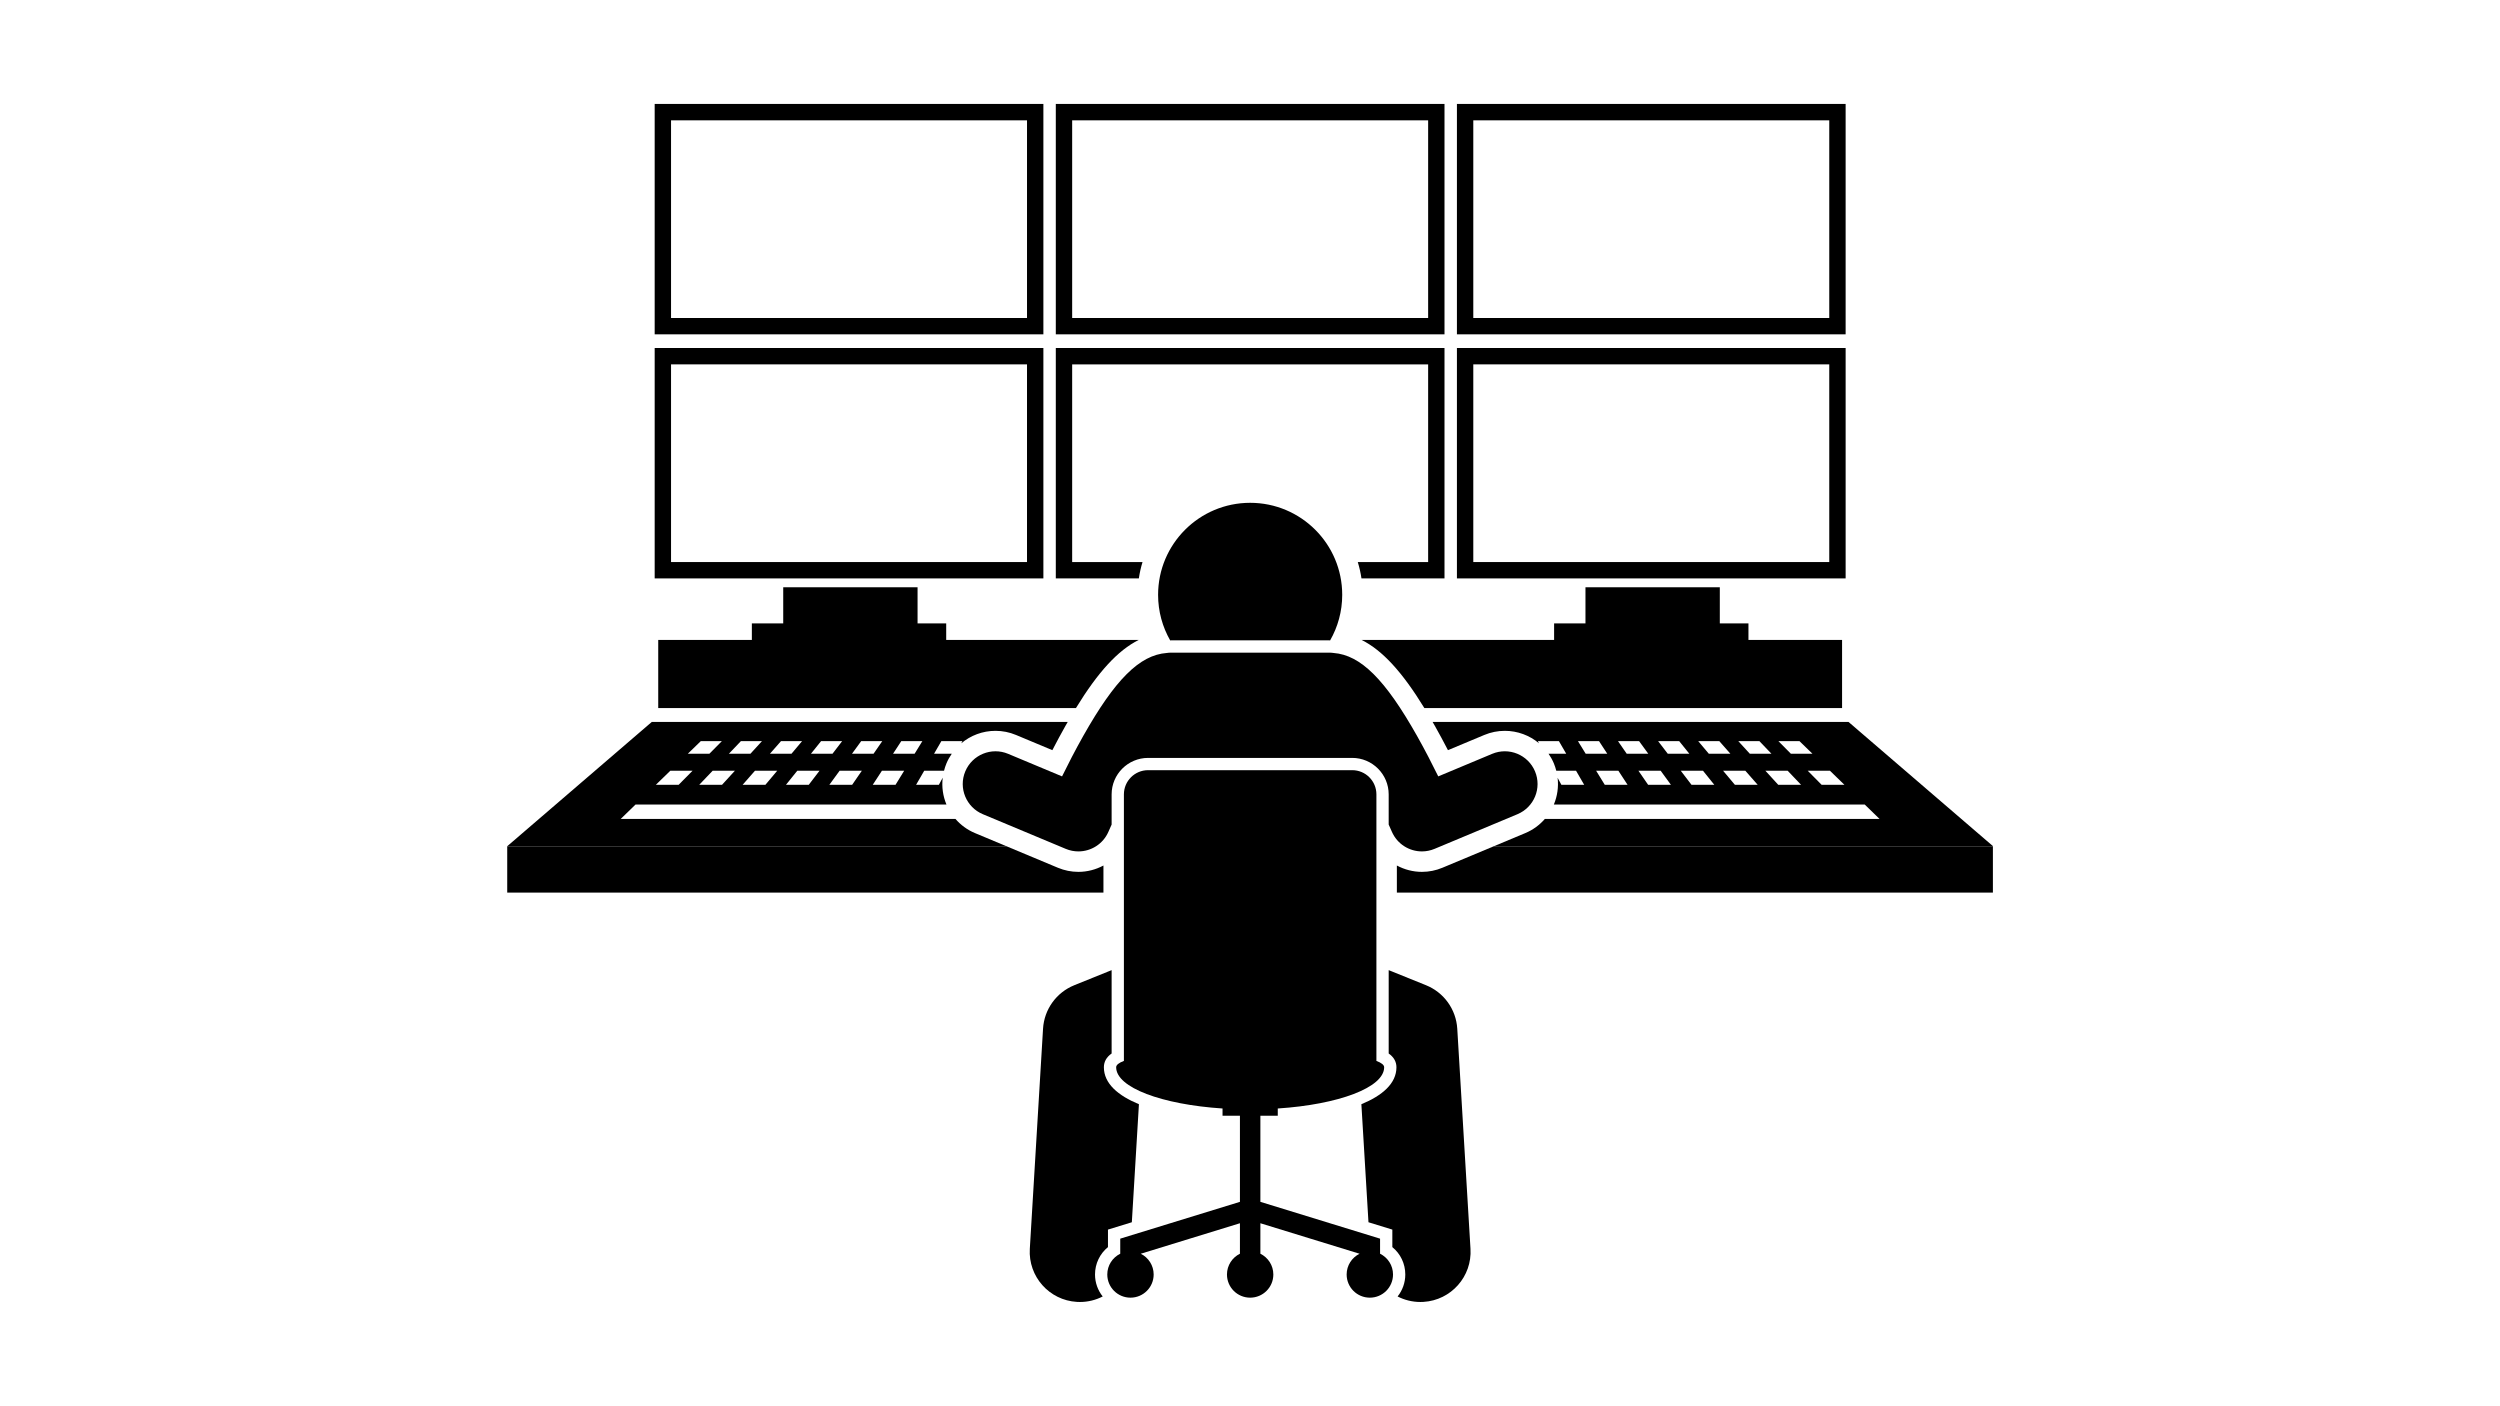 <svg xmlns="http://www.w3.org/2000/svg" xmlns:xlink="http://www.w3.org/1999/xlink" width="1920" viewBox="0 0 1440 810" height="1080" preserveAspectRatio="xMidYMid meet"><defs><clipPath id="7085fc0871"><path d="M 292.16 487 L 636 487 L 636 515 L 292.16 515 Z M 292.16 487 " clip-rule="nonzero"></path></clipPath><clipPath id="e7ca5bc086"><path d="M 804 487 L 1147.91 487 L 1147.91 515 L 804 515 Z M 804 487 " clip-rule="nonzero"></path></clipPath><clipPath id="f6506d74ff"><path d="M 825 415 L 1147.91 415 L 1147.91 488 L 825 488 Z M 825 415 " clip-rule="nonzero"></path></clipPath><clipPath id="0494dddcfb"><path d="M 292.16 415 L 616 415 L 616 488 L 292.16 488 Z M 292.16 415 " clip-rule="nonzero"></path></clipPath><clipPath id="58c44f7edd"><path d="M 608 59.52 L 833 59.52 L 833 193 L 608 193 Z M 608 59.52 " clip-rule="nonzero"></path></clipPath><clipPath id="4b40656037"><path d="M 377 59.52 L 601 59.52 L 601 193 L 377 193 Z M 377 59.52 " clip-rule="nonzero"></path></clipPath><clipPath id="7b2fc9899b"><path d="M 839 59.52 L 1064 59.52 L 1064 193 L 839 193 Z M 839 59.52 " clip-rule="nonzero"></path></clipPath></defs><rect x="-144" width="1728" fill="#ffffff" y="-81" height="972" fill-opacity="1"></rect><rect x="-144" width="1728" fill="#ffffff" y="-81" height="972" fill-opacity="1"></rect><g clip-path="url(#7085fc0871)"><path fill="#000000" d="M 621.156 502.195 C 617.094 502.195 613.125 501.398 609.352 499.824 L 579.707 487.43 L 292.16 487.43 L 292.16 514.129 L 635.582 514.129 L 635.582 498.539 C 631.227 500.871 626.305 502.195 621.156 502.195 Z M 621.156 502.195 " fill-opacity="1" fill-rule="nonzero"></path></g><g clip-path="url(#e7ca5bc086)"><path fill="#000000" d="M 819.023 502.195 C 813.871 502.195 808.953 500.867 804.594 498.535 L 804.594 514.129 L 1148.016 514.129 L 1148.016 487.43 L 860.469 487.43 L 830.836 499.82 C 827.055 501.398 823.086 502.195 819.023 502.195 Z M 819.023 502.195 " fill-opacity="1" fill-rule="nonzero"></path></g><g clip-path="url(#f6506d74ff)"><path fill="#000000" d="M 834.023 432.094 L 854.957 423.34 C 858.73 421.762 862.703 420.961 866.77 420.961 C 874.152 420.961 881.066 423.598 886.469 428.133 L 885.793 426.883 L 897.93 426.883 L 902.141 434.16 L 891.965 434.16 C 893.164 435.898 894.207 437.77 895.047 439.773 C 895.621 441.145 896.051 442.543 896.41 443.941 L 907.801 443.941 L 912.496 452.062 L 899.367 452.062 L 897.184 448.012 C 897.805 453.312 897.027 458.605 895.023 463.398 L 1074.074 463.398 L 1082.609 471.695 L 889.848 471.695 C 886.859 475.133 883.082 477.973 878.602 479.848 L 860.469 487.43 L 1148.016 487.43 L 1064.738 415.824 L 825.164 415.824 C 825.617 416.613 826.062 417.355 826.516 418.164 C 828.988 422.547 831.5 427.207 834.023 432.094 Z M 924.359 452.062 L 919.371 443.941 L 932.184 443.941 L 937.488 452.062 Z M 949.328 452.062 L 943.734 443.941 L 956.543 443.941 L 962.461 452.062 Z M 974.32 452.062 L 968.113 443.941 L 980.922 443.941 L 987.449 452.062 Z M 999.312 452.062 L 992.496 443.941 L 1005.305 443.941 L 1012.441 452.062 Z M 1024.281 452.062 L 1016.855 443.941 L 1029.688 443.941 L 1037.434 452.062 Z M 1062.402 452.062 L 1049.273 452.062 L 1041.238 443.941 L 1054.047 443.941 Z M 1036.488 426.883 L 1043.977 434.16 L 1031.555 434.16 L 1024.352 426.883 Z M 1001.25 426.883 L 1013.406 426.883 L 1020.352 434.16 L 1007.906 434.16 Z M 978.172 426.883 L 990.309 426.883 L 996.707 434.16 L 984.281 434.16 Z M 955.074 426.883 L 967.207 426.883 L 973.059 434.16 L 960.637 434.16 Z M 931.973 426.883 L 944.109 426.883 L 949.414 434.16 L 936.992 434.16 Z M 908.895 426.883 L 921.031 426.883 L 925.789 434.16 L 913.363 434.16 Z M 908.895 426.883 " fill-opacity="1" fill-rule="nonzero"></path></g><g clip-path="url(#0494dddcfb)"><path fill="#000000" d="M 550.328 471.695 L 357.543 471.695 L 366.082 463.398 L 545.152 463.398 C 543.141 458.59 542.367 453.273 543 447.957 L 540.785 452.062 L 527.656 452.062 L 532.355 443.941 L 543.766 443.941 C 544.129 442.543 544.555 441.148 545.129 439.777 C 545.969 437.77 547.012 435.898 548.215 434.16 L 538.016 434.16 L 542.227 426.883 L 554.359 426.883 L 553.668 428.168 C 559.078 423.613 566.004 420.961 573.406 420.961 C 577.473 420.961 581.445 421.758 585.215 423.336 L 606.156 432.09 C 608.676 427.215 611.188 422.555 613.664 418.164 C 614.117 417.355 614.562 416.613 615.016 415.824 L 375.441 415.824 L 292.16 487.43 L 579.703 487.43 L 561.574 479.848 C 557.094 477.977 553.32 475.133 550.328 471.695 Z M 415.871 452.062 L 402.742 452.062 L 410.492 443.941 L 423.301 443.941 Z M 427.734 452.062 L 434.871 443.941 L 447.68 443.941 L 440.863 452.062 Z M 452.707 452.062 L 459.234 443.941 L 472.043 443.941 L 465.836 452.062 Z M 490.824 452.062 L 477.695 452.062 L 483.613 443.941 L 496.422 443.941 Z M 502.688 452.062 L 507.992 443.941 L 520.805 443.941 L 515.816 452.062 Z M 519.145 426.883 L 531.281 426.883 L 526.812 434.16 L 514.387 434.16 Z M 496.047 426.883 L 508.184 426.883 L 503.164 434.16 L 490.742 434.16 Z M 472.949 426.883 L 485.082 426.883 L 479.52 434.16 L 467.098 434.16 Z M 449.867 426.883 L 462.004 426.883 L 455.895 434.16 L 443.473 434.16 Z M 426.77 426.883 L 438.906 426.883 L 432.246 434.16 L 419.824 434.16 Z M 403.672 426.883 L 415.805 426.883 L 408.602 434.16 L 396.18 434.16 Z M 386.109 443.941 L 398.918 443.941 L 390.883 452.062 L 377.754 452.062 Z M 386.109 443.941 " fill-opacity="1" fill-rule="nonzero"></path></g><path fill="#000000" d="M 820.445 407.863 L 1061.035 407.863 L 1061.035 368.598 L 1007.109 368.598 L 1007.109 359.078 L 990.613 359.078 L 990.613 338.27 L 913.23 338.27 L 913.23 359.078 L 895.164 359.078 L 895.164 368.598 L 784.254 368.598 C 796.281 374.578 807.703 387.082 820.445 407.863 Z M 820.445 407.863 " fill-opacity="1" fill-rule="nonzero"></path><path fill="#000000" d="M 655.922 368.598 L 545.012 368.598 L 545.012 359.078 L 528.516 359.078 L 528.516 338.27 L 451.137 338.27 L 451.137 359.078 L 433.066 359.078 L 433.066 368.598 L 379.141 368.598 L 379.141 407.863 L 619.734 407.863 C 632.477 387.082 643.895 374.578 655.922 368.598 Z M 655.922 368.598 " fill-opacity="1" fill-rule="nonzero"></path><path fill="#000000" d="M 617.566 323.742 L 617.566 209.875 L 822.609 209.875 L 822.609 323.742 L 782.082 323.742 C 783.016 326.793 783.727 329.941 784.203 333.164 L 832.035 333.164 L 832.035 200.449 L 608.141 200.449 L 608.141 333.164 L 655.977 333.164 C 656.449 329.941 657.16 326.793 658.094 323.742 Z M 617.566 323.742 " fill-opacity="1" fill-rule="nonzero"></path><path fill="#000000" d="M 600.988 200.449 L 377.094 200.449 L 377.094 333.164 L 600.988 333.164 Z M 591.559 323.742 L 386.52 323.742 L 386.52 209.875 L 591.559 209.875 Z M 591.559 323.742 " fill-opacity="1" fill-rule="nonzero"></path><path fill="#000000" d="M 1063.082 200.449 L 839.188 200.449 L 839.188 333.164 L 1063.082 333.164 Z M 1053.656 323.742 L 848.617 323.742 L 848.617 209.875 L 1053.656 209.875 Z M 1053.656 323.742 " fill-opacity="1" fill-rule="nonzero"></path><g clip-path="url(#58c44f7edd)"><path fill="#000000" d="M 608.141 192.59 L 832.035 192.59 L 832.035 59.875 L 608.141 59.875 Z M 617.566 69.297 L 822.609 69.297 L 822.609 183.168 L 617.566 183.168 Z M 617.566 69.297 " fill-opacity="1" fill-rule="nonzero"></path></g><g clip-path="url(#4b40656037)"><path fill="#000000" d="M 600.988 59.875 L 377.094 59.875 L 377.094 192.59 L 600.988 192.59 Z M 591.559 183.168 L 386.52 183.168 L 386.52 69.297 L 591.559 69.297 Z M 591.559 183.168 " fill-opacity="1" fill-rule="nonzero"></path></g><g clip-path="url(#7b2fc9899b)"><path fill="#000000" d="M 1063.082 59.875 L 839.188 59.875 L 839.188 192.59 L 1063.082 192.59 Z M 1053.656 183.168 L 848.617 183.168 L 848.617 69.297 L 1053.656 69.297 Z M 1053.656 183.168 " fill-opacity="1" fill-rule="nonzero"></path></g><path fill="#000000" d="M 667.062 342.629 C 667.062 352.18 669.602 361.129 674.023 368.867 C 674.199 368.863 674.387 368.848 674.562 368.848 L 765.617 368.848 C 765.793 368.848 765.977 368.863 766.156 368.867 C 770.578 361.129 773.117 352.18 773.117 342.629 C 773.117 313.355 749.379 289.621 720.09 289.621 C 690.805 289.621 667.062 313.355 667.062 342.629 Z M 667.062 342.629 " fill-opacity="1" fill-rule="nonzero"></path><path fill="#000000" d="M 821.387 567.488 L 799.883 558.797 L 799.883 606.816 C 802.848 608.902 804.348 611.559 804.348 614.746 C 804.348 624.082 796.223 631.055 784.152 636.027 L 788.238 704.016 L 801.988 708.246 L 801.988 718.336 C 806.676 722.156 809.449 727.875 809.449 734.109 C 809.449 738.891 807.785 743.285 805.02 746.77 C 808.977 748.801 813.449 749.945 818.16 749.945 C 818.742 749.945 819.328 749.93 819.918 749.891 C 835.836 748.938 847.961 735.262 847.004 719.355 L 839.383 592.512 C 838.715 581.398 831.711 571.66 821.387 567.488 Z M 821.387 567.488 " fill-opacity="1" fill-rule="nonzero"></path><path fill="#000000" d="M 874.055 468.98 C 883.664 464.965 888.191 453.922 884.176 444.32 C 880.156 434.719 869.109 430.188 859.504 434.203 L 828.43 447.199 C 825.094 440.387 820.902 432.195 816.25 423.949 C 797.891 391.395 783.766 377.297 768.125 376.109 C 767.301 375.996 766.469 375.918 765.617 375.918 L 674.562 375.918 C 673.707 375.918 672.875 375.996 672.051 376.109 C 656.414 377.293 642.285 391.395 623.926 423.949 C 619.277 432.195 615.082 440.387 611.746 447.199 L 580.672 434.203 C 571.066 430.191 560.023 434.719 556 444.32 C 551.984 453.922 556.516 464.965 566.121 468.98 L 613.891 488.953 C 616.266 489.945 618.73 490.414 621.156 490.414 C 628.434 490.414 635.359 486.18 638.449 479.102 C 639.051 477.715 639.672 476.328 640.297 474.945 L 640.297 457.559 C 640.297 445.973 649.723 436.551 661.312 436.551 L 778.863 436.551 C 790.453 436.551 799.879 445.973 799.879 457.559 L 799.879 474.941 C 800.504 476.328 801.125 477.715 801.73 479.102 C 804.82 486.18 811.746 490.414 819.023 490.414 C 821.445 490.414 823.91 489.945 826.285 488.953 Z M 874.055 468.98 " fill-opacity="1" fill-rule="nonzero"></path><path fill="#000000" d="M 630.727 734.109 C 630.727 727.875 633.504 722.156 638.191 718.332 L 638.191 708.246 L 651.938 704.016 L 656.023 636.023 C 643.953 631.055 635.836 624.082 635.836 614.746 C 635.836 611.559 637.332 608.902 640.297 606.816 L 640.297 558.797 L 618.789 567.488 C 608.465 571.66 601.461 581.398 600.793 592.512 L 593.172 719.355 C 592.215 735.266 604.34 748.938 620.258 749.891 C 620.848 749.93 621.434 749.945 622.016 749.945 C 626.727 749.945 631.199 748.801 635.156 746.77 C 632.391 743.285 630.727 738.891 630.727 734.109 Z M 630.727 734.109 " fill-opacity="1" fill-rule="nonzero"></path><path fill="#000000" d="M 792.809 457.559 C 792.809 449.859 786.566 443.617 778.863 443.617 L 661.312 443.617 C 653.613 443.617 647.367 449.859 647.367 457.559 L 647.367 611.082 C 644.512 612.168 642.906 613.387 642.906 614.746 C 642.906 626.434 669.188 636.188 704.18 638.492 L 704.18 642.66 L 714.199 642.66 L 714.199 692.262 L 645.262 713.465 L 645.262 722.141 C 640.844 724.32 637.797 728.852 637.797 734.109 C 637.797 741.48 643.777 747.457 651.152 747.457 C 658.527 747.457 664.508 741.48 664.508 734.109 C 664.508 728.863 661.477 724.34 657.074 722.156 L 714.199 704.586 L 714.199 722.141 C 709.781 724.32 706.734 728.852 706.734 734.109 C 706.734 741.48 712.715 747.457 720.09 747.457 C 727.465 747.457 733.441 741.48 733.441 734.109 C 733.441 728.852 730.398 724.32 725.98 722.141 L 725.98 704.586 L 783.105 722.156 C 778.703 724.34 775.668 728.863 775.668 734.109 C 775.668 741.48 781.648 747.457 789.027 747.457 C 796.398 747.457 802.379 741.48 802.379 734.109 C 802.379 728.852 799.336 724.32 794.918 722.141 L 794.918 713.465 L 725.98 692.262 L 725.98 642.66 L 735.996 642.66 L 735.996 638.492 C 770.992 636.188 797.273 626.434 797.273 614.746 C 797.273 613.387 795.664 612.168 792.809 611.082 Z M 792.809 457.559 " fill-opacity="1" fill-rule="nonzero"></path></svg>